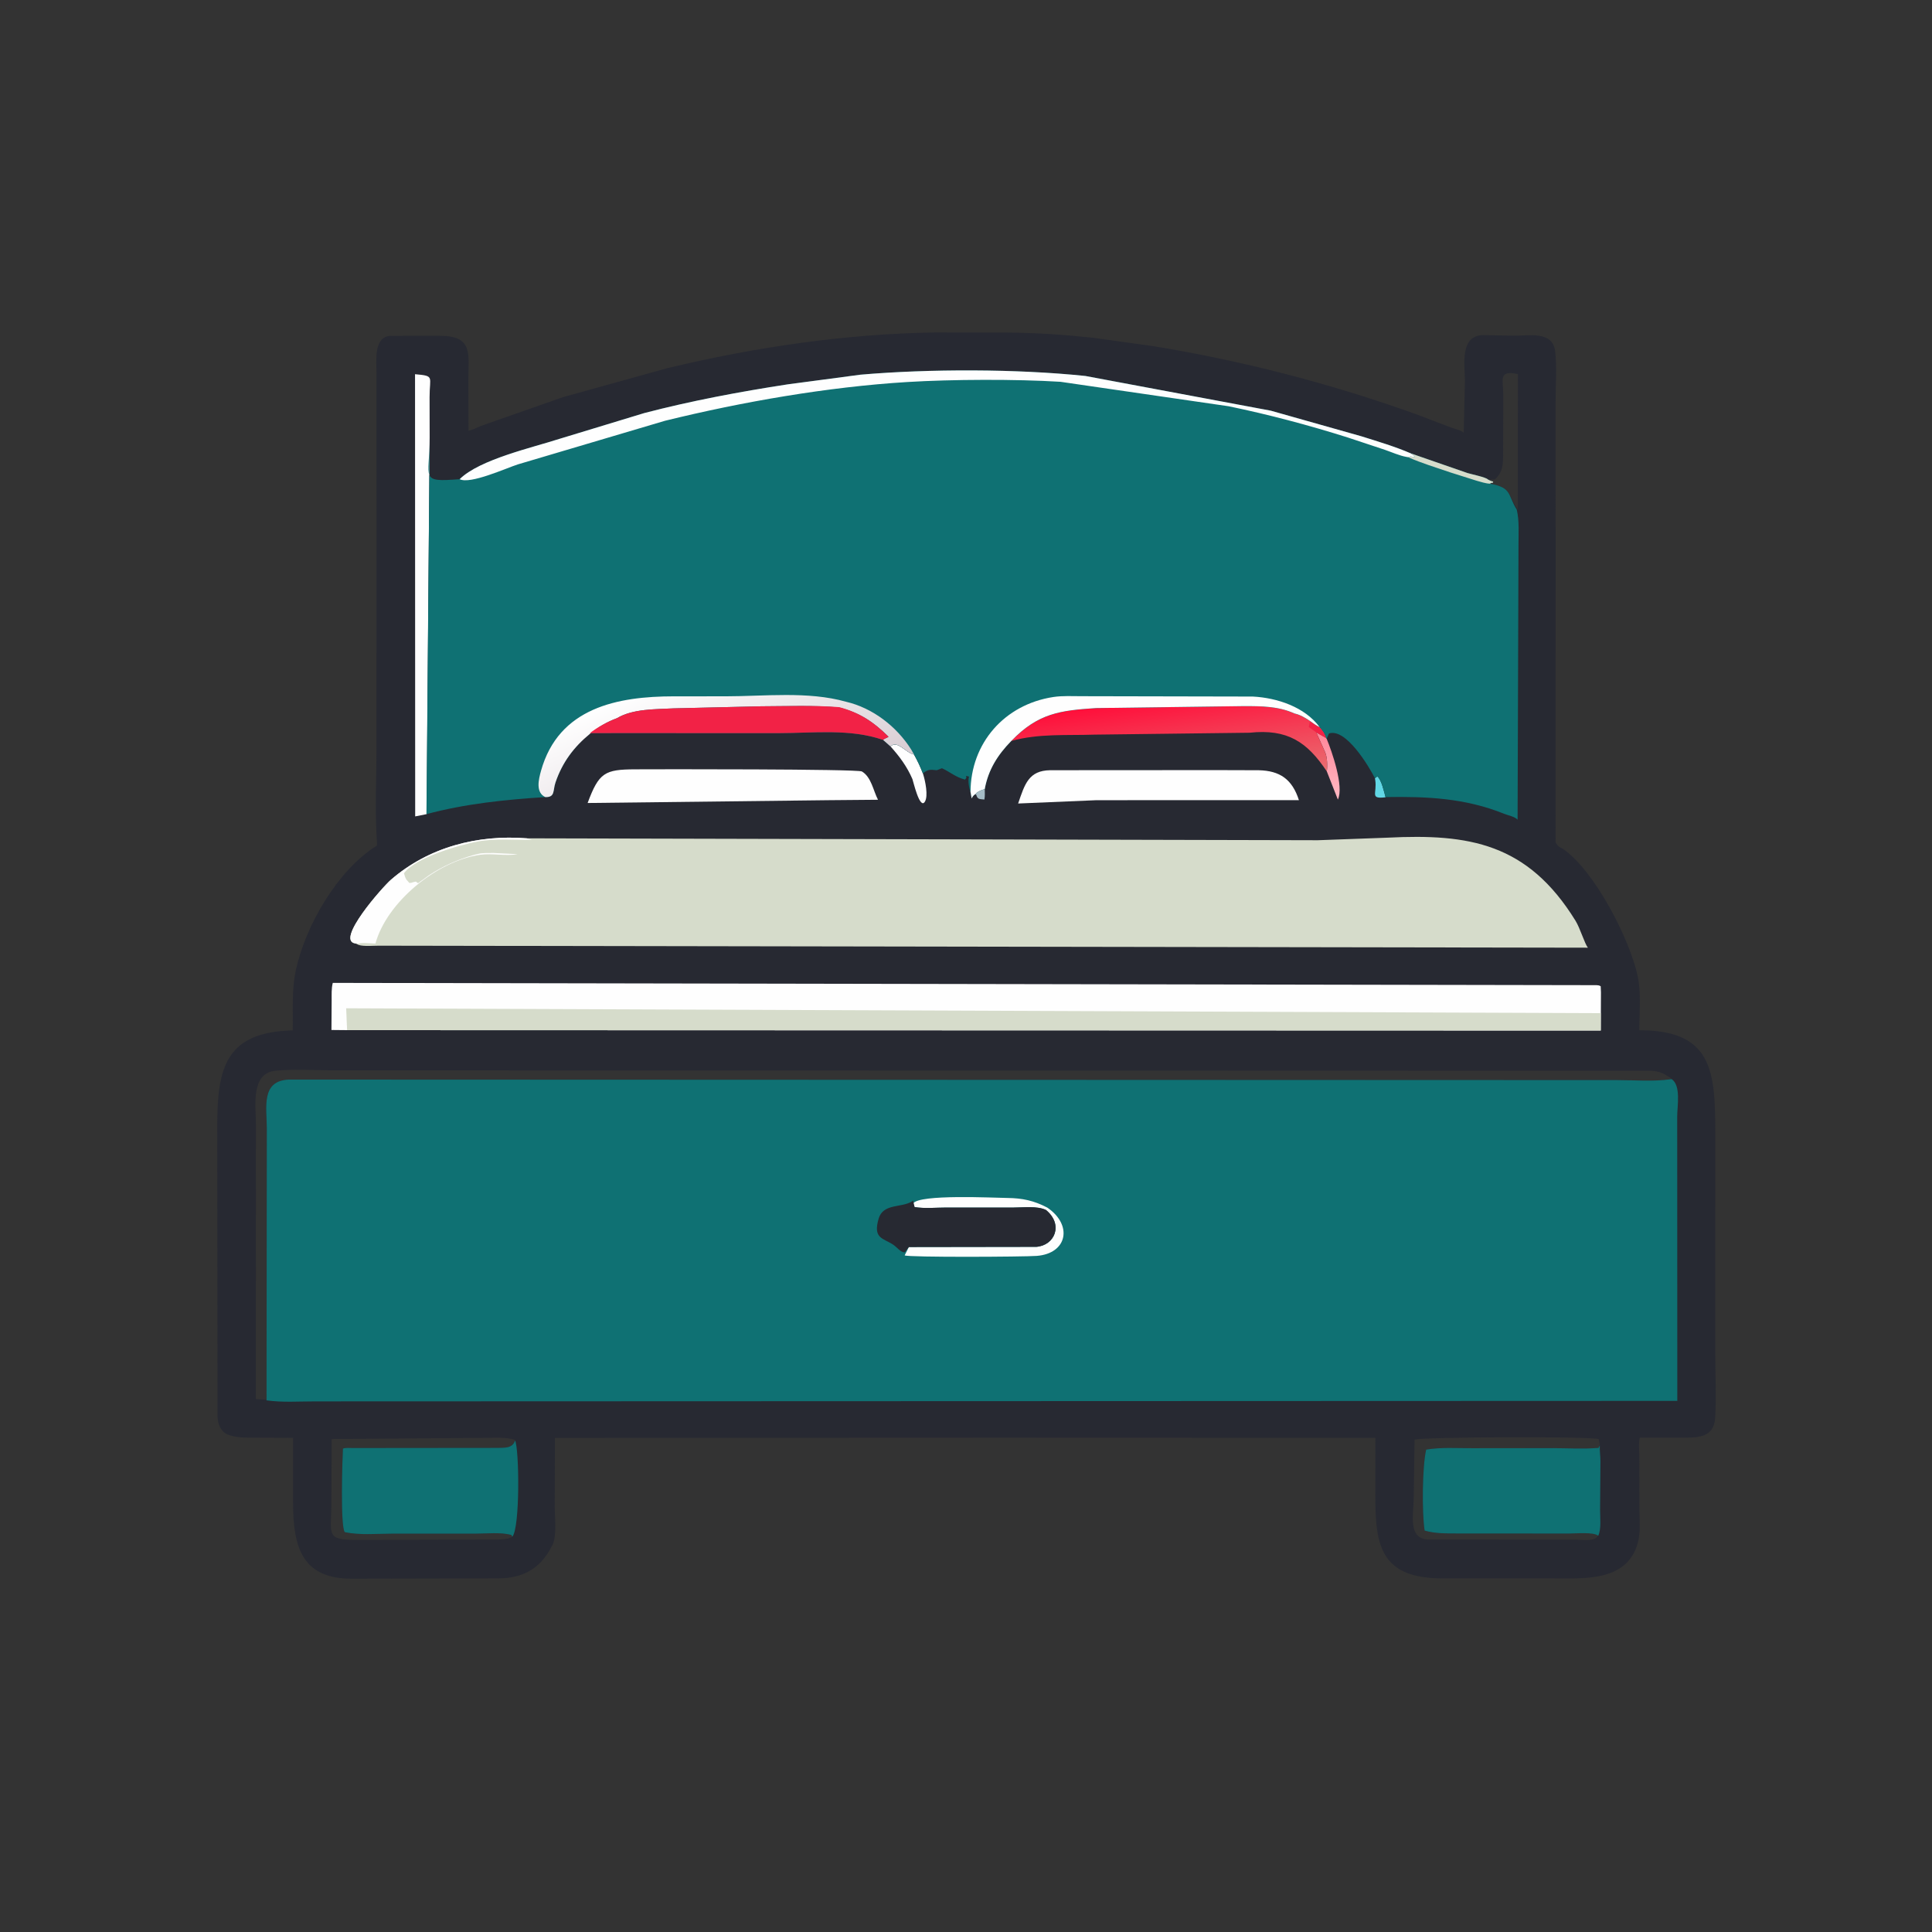 <svg version="1.1" xmlns="http://www.w3.org/2000/svg" style="display: block;" viewBox="0 0 2048 2048" width="640" height="640">
<rect x="0" y="0" width="2048" height="2048" fill="#333333" stroke="none"/>
<defs>
	<linearGradient id="Gradient1" gradientUnits="userSpaceOnUse" x1="1413.98" y1="783.57" x2="1400.02" y2="835.43">
		<stop class="stop0" offset="0" stop-opacity="1" stop-color="rgb(255,137,156)"/>
		<stop class="stop1" offset="1" stop-opacity="1" stop-color="rgb(255,180,191)"/>
	</linearGradient>
	<linearGradient id="Gradient2" gradientUnits="userSpaceOnUse" x1="1231.52" y1="738.62" x2="1245.65" y2="839.461">
		<stop class="stop0" offset="0" stop-opacity="1" stop-color="rgb(255,14,58)"/>
		<stop class="stop1" offset="1" stop-opacity="1" stop-color="rgb(233,110,113)"/>
	</linearGradient>
	<linearGradient id="Gradient3" gradientUnits="userSpaceOnUse" x1="793.817" y1="873.949" x2="722.217" y2="710.682">
		<stop class="stop0" offset="0" stop-opacity="1" stop-color="rgb(216,205,211)"/>
		<stop class="stop1" offset="1" stop-opacity="1" stop-color="rgb(255,255,255)"/>
	</linearGradient>
</defs>
<path transform="translate(0,0)" fill="rgb(39,41,50)" d="M 990.954 352.43 L 1067.95 352.544 C 1098.38 352.743 1128.26 354.808 1158.5 358.018 L 1222.5 366.933 C 1317.98 382.54 1411.83 406.861 1502.84 439.72 L 1537.78 453.067 C 1541.92 454.657 1548.27 455.777 1551.6 458.653 L 1552.89 403.708 C 1552.78 387.256 1547.02 355.469 1572.5 355.227 L 1605.73 355.878 C 1620.64 355.913 1645.92 350.762 1648.47 372.037 C 1650.51 389.07 1648.99 407.866 1648.99 425.112 L 1649.01 893.161 C 1650.21 894.982 1651.38 896.794 1653.31 897.9 L 1657.5 900.338 C 1691.15 924.246 1727.54 995.765 1735.94 1034.38 C 1739.84 1052.29 1737.75 1073.78 1737.76 1092.1 C 1815.09 1092.07 1818.28 1135.39 1818.27 1200.61 L 1818.26 1435.19 C 1818.26 1457.48 1819.45 1480.48 1818.16 1502.69 C 1816.85 1525.15 1798.34 1523.92 1780.83 1523.98 L 1738.2 1524 C 1736.71 1529.94 1737.78 1538.46 1737.8 1544.67 L 1737.86 1601.04 C 1737.86 1610.7 1738.97 1622.05 1737.04 1631.5 C 1727.63 1677.58 1679.25 1673.11 1644.57 1673.14 L 1529.12 1673.16 C 1463.68 1673.09 1457.91 1638.65 1457.91 1586.12 L 1457.98 1524.13 L 1060.5 1524 L 588.229 1524.2 L 588.045 1597.12 C 588.032 1608.05 590.492 1628.13 585.617 1637.75 L 584.953 1639 C 572.362 1663.67 553.598 1673.09 527.582 1673.14 L 373.552 1673.47 C 320.536 1673.83 310.72 1640.69 310.674 1593.28 L 310.67 1524.14 L 272.307 1524 C 263.168 1523.93 253.195 1524.39 244.372 1521.7 L 243 1521.26 C 234.191 1518.47 230.784 1509.84 230.554 1501.19 L 230.309 1192.72 C 230.312 1130.98 239.772 1094.08 310.305 1092.24 C 310.798 1070.46 308.971 1049.88 313.645 1028.3 C 323.834 981.263 357.473 923.15 398.361 897.082 L 399.508 896.366 C 399.805 893.817 399.52 891.472 399.364 888.932 C 397.412 857.04 399.107 824.049 399.102 792.06 L 399.115 395.546 C 399.113 383.474 395.551 356.477 414.497 356.003 L 466.459 355.979 C 501.68 356.052 496.576 375.298 496.48 401.8 L 496.649 456.657 C 500.966 455.759 505.55 453.256 509.666 451.55 L 596.42 421.115 L 707.038 390.357 C 799.607 368.142 895.74 353.906 990.954 352.43 z M 282.822 1483.87 L 282.821 1195.44 C 282.79 1174.44 276.29 1145.29 306.5 1144.41 L 1714.13 1144.93 C 1732.36 1144.93 1752.56 1146.64 1770.58 1144.09 L 1771.99 1143.53 C 1764.49 1138.25 1759.18 1135.38 1749.88 1135.02 L 354.539 1134.62 C 334.67 1134.59 313.742 1133.1 294 1134.82 L 292.367 1134.95 C 265.365 1137.39 271.283 1172.91 271.283 1191.12 L 271.216 1483.01 L 282.822 1483.87 z M 1694.18 1627.3 C 1689.14 1623.77 1670.27 1625.62 1663.54 1625.62 L 1543.41 1625.54 C 1531.89 1625.47 1521.36 1625.69 1510.16 1622.47 C 1507.22 1603.42 1507.62 1554.32 1511.82 1536.64 C 1527.51 1533.96 1544.72 1535.19 1560.66 1535.16 L 1645.07 1535.07 C 1661.37 1535.11 1678.26 1536.17 1694.5 1534.82 L 1695.84 1531.38 L 1694.66 1525.52 C 1686.99 1522.45 1505.97 1523.1 1499.48 1526.14 L 1498.58 1588.18 C 1498.57 1605.18 1491.97 1631.1 1514 1631.97 L 1671.07 1632.11 C 1677.1 1632.07 1691.38 1634.68 1694.18 1627.3 z M 543.039 1628.6 L 542.121 1627.11 C 530.63 1624.03 516.143 1625.72 504.169 1625.72 L 416.293 1625.73 C 399.915 1625.73 381.469 1627.54 365.503 1624.17 C 360.616 1618.25 362.92 1546.84 363.525 1535.56 C 366.679 1534.49 370.711 1534.98 374.057 1534.97 L 527.018 1534.82 C 534.77 1534.55 543.205 1535.61 545.973 1526.3 C 536.109 1523.15 524.113 1524.2 513.845 1524.16 L 351.615 1525.45 L 351.283 1592.15 C 351.243 1627.41 344.335 1632.43 379.293 1632.38 L 528.038 1631.97 C 532.672 1631.77 537.442 1631.68 541.717 1629.7 L 543.039 1628.6 z M 1577.08 508.137 L 1578.68 509.006 C 1580.08 509.761 1581.24 510.217 1582.82 510.5 L 1582.59 511.712 C 1581.17 511.712 1580.54 511.888 1579.38 512.718 C 1602.99 517.016 1597.87 524.166 1608.88 540.235 L 1609.07 396.554 C 1587.61 392.033 1593.59 402.793 1593.54 419.172 L 1593.35 484.849 C 1593.09 495.22 1592.18 501.038 1584.5 508.358 L 1577.08 508.137 z"/>
<path transform="translate(0,0)" fill="rgb(165,188,198)" d="M 1033.84 841.894 C 1036.25 838.822 1040.31 837.618 1043.89 836.352 C 1043.91 840.026 1044.2 843.927 1043.5 847.541 C 1038.69 846.951 1036.23 847.71 1034.87 842.529 L 1033.84 841.894 z"/>
<path transform="translate(0,0)" fill="rgb(97,215,229)" d="M 1457.5 825.004 L 1460 823.003 C 1464.58 826.796 1467.11 839.251 1468.76 845.16 C 1451.46 847.159 1460.03 841.179 1457.78 826.712 L 1457.5 825.004 z"/>
<path transform="translate(0,0)" fill="url(#Gradient1)" d="M 1395.3 776.359 L 1405.79 782.331 L 1406.3 783.108 C 1411.79 796.207 1424.9 833.881 1418.19 847.584 L 1406.49 817.74 C 1407.25 811.926 1407.03 802.569 1404.6 797.177 L 1395.3 776.359 z"/>
<path transform="translate(0,0)" fill="rgb(254,254,254)" d="M 944.017 791.304 C 950.934 784.059 960.098 797.895 968.876 799.781 C 972.559 806.378 975.578 812.767 978.269 819.823 L 978.717 821.177 C 980.71 827.578 984.267 843.76 980.36 849.91 C 974.907 858.494 968.013 827.74 967.198 825.847 C 961.562 812.756 953.531 801.806 944.017 791.304 z"/>
<path transform="translate(0,0)" fill="rgb(254,254,254)" d="M 452.256 863.013 L 440.112 865.42 L 439.955 396.671 C 461.126 398.564 455.308 398.906 455.369 420.97 L 455.452 463.822 L 452.256 863.013 z"/>
<path transform="translate(0,0)" fill="url(#Gradient2)" d="M 1071.99 785.45 C 1100.45 755.938 1123.92 753.077 1161.75 750.592 L 1318.68 748.516 C 1337 748.517 1355.32 748.577 1372.3 756.36 C 1377.78 757.427 1384.04 761.082 1388.65 764.227 C 1391.9 766.485 1395.19 769.134 1398.83 770.703 C 1402.13 774.487 1404.37 777.431 1405.79 782.331 L 1395.3 776.359 L 1404.6 797.177 C 1407.03 802.569 1407.25 811.926 1406.49 817.74 C 1385.68 786.517 1364.82 772.426 1324.62 776.724 L 1160 778.743 C 1129.61 779.777 1101.56 777.373 1071.99 785.45 z"/>
<path transform="translate(0,0)" fill="rgb(242,34,70)" d="M 1388.65 764.227 C 1391.9 766.485 1395.19 769.134 1398.83 770.703 C 1402.13 774.487 1404.37 777.431 1405.79 782.331 L 1395.3 776.359 L 1387.33 770.673 L 1388.65 764.227 z"/>
<path transform="translate(0,0)" fill="rgb(254,254,254)" d="M 1289.31 816.351 L 1334.35 816.486 C 1356.6 816.986 1369.77 825.912 1376.91 848.207 L 1162.51 848.232 L 1079.27 851.752 C 1086.31 831.041 1090.51 816.773 1113.34 816.46 L 1289.31 816.351 z"/>
<path transform="translate(0,0)" fill="rgb(254,254,254)" d="M 673.194 815.522 C 694.748 815.358 909.136 815.127 913.638 817.78 C 923.694 823.706 925.663 838.164 930.73 847.777 L 878.22 848.23 L 622.903 851.213 C 634.912 818.935 641.071 815.65 673.194 815.522 z"/>
<path transform="translate(0,0)" fill="rgb(15,113,115)" d="M 1695.84 1532.14 C 1695.55 1537.65 1696.54 1543.27 1696.53 1548.84 L 1696.15 1600.63 C 1696.13 1608.36 1697.62 1621.12 1694.18 1627.94 C 1689.14 1623.77 1670.27 1625.62 1663.54 1625.62 L 1543.41 1625.54 C 1531.89 1625.47 1521.36 1625.69 1510.16 1622.47 C 1507.22 1603.42 1507.62 1554.32 1511.82 1536.64 C 1527.51 1533.96 1544.72 1535.19 1560.66 1535.16 L 1645.07 1535.07 C 1661.37 1535.11 1678.26 1536.17 1694.5 1534.82 L 1695.84 1532.14 z"/>
<path transform="translate(0,0)" fill="rgb(15,113,115)" d="M 545.973 1526.95 C 550.403 1535.31 551.454 1619.66 543.039 1629.02 L 542.121 1627.11 C 530.63 1624.03 516.143 1625.72 504.169 1625.72 L 416.293 1625.73 C 399.915 1625.73 381.469 1627.54 365.503 1624.17 C 360.616 1618.25 362.92 1546.84 363.525 1535.56 C 366.679 1534.49 370.711 1534.98 374.057 1534.97 L 527.018 1534.82 C 534.77 1534.55 543.205 1535.61 545.973 1526.95 z"/>
<path transform="translate(0,0)" fill="rgb(254,254,254)" d="M 367.925 1091.99 L 351.353 1091.83 L 351.563 1060.62 C 351.607 1054.36 351.205 1048 352.753 1041.9 L 1692.47 1044.32 C 1694.37 1044.43 1695.2 1044.51 1696.8 1045.47 L 1697.08 1051.89 L 1696.87 1092.4 L 367.925 1091.99 z"/>
<path transform="translate(0,0)" fill="rgb(214,220,203)" d="M 1696.93 1051.89 L 1696.87 1092.4 L 367.925 1091.99 L 366.953 1068.82 L 1696.98 1073.98 L 1696.93 1051.89 z"/>
<path transform="translate(0,0)" fill="rgb(214,220,203)" d="M 558.399 888.651 L 1396.96 890.675 L 1470.89 887.96 C 1557.11 883.656 1619.32 893.724 1670.11 976.027 C 1674.96 983.897 1679.74 1000.11 1683.2 1004.59 L 401.784 1002.47 C 395.865 1002.43 385.672 1003.46 380.228 1001.68 L 376.673 1000.06 C 355.182 997.086 405.686 940.123 414.405 932.577 C 454.535 897.845 506.219 884.585 558.399 888.651 z"/>
<path transform="translate(0,0)" fill="rgb(254,254,254)" d="M 380.228 1000.36 L 376.673 1000.06 C 355.182 997.086 405.686 940.123 414.405 932.577 C 454.535 897.845 506.219 884.585 558.399 888.651 L 563.78 890.188 C 545.009 890.809 525.118 888.507 506.507 892.007 C 487.44 895.592 440.724 908.737 428.213 925.713 C 428.882 928.126 429.505 930.133 430.732 932.341 L 434 936 C 435.949 935.88 436.643 935.625 438.5 935 L 441 934.5 C 443.77 937.625 443.732 935.325 447.25 933.25 L 454.484 927.984 C 469.389 918.048 485.129 911.142 502.25 906.25 L 507.5 905 C 510.499 904.133 519.393 904.156 523.004 904.183 L 548.674 905.451 C 536.047 907.744 521.94 904.305 509 906.122 C 463.126 912.562 409.957 956.389 397.969 1000.22 C 394.312 1000.17 383.042 998.873 380.228 1000.36 z"/>
<path transform="translate(0,0)" fill="rgb(15,113,115)" d="M 487.271 507.949 C 508.367 486.952 564.894 474.369 593.296 465.131 L 683.039 437.85 C 732.896 424.837 783.964 415.279 834.868 407.451 L 912 397.191 C 984.687 390.896 1078.04 390.944 1150.53 398.545 L 1347.08 435.338 L 1443.04 462.459 C 1460.56 467.966 1478.8 473.374 1495.66 480.66 L 1555.59 501.446 C 1558.92 502.487 1575.29 505.935 1577.08 508.137 L 1578.68 509.006 C 1580.08 509.761 1581.24 510.217 1582.82 510.5 L 1582.59 511.712 C 1581.17 511.712 1580.54 511.888 1579.38 512.718 C 1602.99 517.016 1597.87 524.166 1607.82 540.235 C 1610.68 552.196 1609.61 566.124 1609.66 578.396 L 1608.71 868.878 C 1605.59 865.559 1598.63 864.351 1594.35 862.621 C 1553.36 846.04 1512.41 844.171 1468.76 844.941 C 1467.11 839.251 1464.58 826.796 1460 823.003 L 1457.5 825.004 C 1451.28 812.697 1426.82 771.491 1408.75 777.5 L 1406.3 783.108 L 1405.79 782.331 C 1404.37 777.431 1402.13 774.487 1398.83 770.703 C 1395.19 769.134 1391.9 766.485 1388.65 764.227 C 1384.04 761.082 1377.78 757.427 1372.3 756.36 C 1355.32 748.577 1337 748.517 1318.68 748.516 L 1161.75 750.592 C 1123.92 753.077 1100.45 755.938 1071.99 785.45 C 1057.62 800.195 1047.66 815.815 1043.89 836.352 C 1040.31 837.618 1036.25 838.822 1033.84 841.894 C 1028.52 845.065 1030.9 850.428 1029.1 841.079 L 1028.78 839.626 C 1027.28 835.703 1025.82 827.237 1027.25 823.25 L 1024.05 822.451 C 1024.19 823.598 1024.09 823.05 1024.42 824.396 L 1022.98 826.412 C 1012.91 823.818 1007.57 818.557 998.5 814.349 L 992.956 816.461 C 985.732 815.679 983.654 815.537 978.269 819.823 C 975.578 812.767 972.559 806.378 968.876 799.781 C 960.098 797.895 950.934 784.059 944.017 791.304 L 936.139 784.336 C 901.006 772.187 862.295 777.121 825.7 777.144 L 659.541 777.108 L 625.276 777.146 C 608.014 792.148 595.984 808.347 588.807 829.562 C 585.93 838.064 588.707 845.293 577.99 844.944 C 535.532 847.649 493.303 851.996 452.053 863.013 L 455.479 463.822 C 455.494 507.708 444.181 511.308 487.271 507.949 z"/>
<path transform="translate(0,0)" fill="rgb(214,220,203)" d="M 1495.66 480.66 L 1555.59 501.446 C 1558.92 502.487 1575.29 505.935 1577.08 508.137 L 1578.68 509.006 C 1580.08 509.761 1581.24 510.217 1582.82 510.5 L 1582.59 511.712 C 1581.17 511.712 1580.54 511.888 1579.38 512.718 C 1574.84 512.567 1569.82 510.824 1565.42 509.64 L 1537.11 500.681 C 1522.33 495.576 1506.91 490.994 1492.62 484.649 L 1495.37 483.822 C 1503.09 485.803 1499.07 483.721 1495.66 480.66 z"/>
<path transform="translate(0,0)" fill="rgb(254,254,254)" d="M 1028.78 839.626 C 1028.95 788.001 1064.53 746.767 1116.71 738.842 C 1126.33 737.381 1137.02 738.015 1146.77 738.004 L 1328.11 738.379 C 1353.93 739.739 1383.04 749.434 1398.83 770.703 C 1395.19 769.134 1391.9 766.485 1388.65 764.227 C 1384.04 761.082 1377.78 757.427 1372.3 756.36 C 1355.32 748.577 1337 748.517 1318.68 748.516 L 1161.75 750.592 C 1123.92 753.077 1100.45 755.938 1071.99 785.45 C 1057.62 800.195 1047.66 815.815 1043.89 836.352 C 1040.31 837.618 1036.25 838.822 1033.84 841.894 C 1028.52 845.065 1030.9 850.428 1029.1 841.079 L 1028.78 839.626 z"/>
<path transform="translate(0,0)" fill="url(#Gradient3)" d="M 577.99 844.944 C 567.615 839.957 570.876 826.477 573.508 817.064 C 592.266 749.966 654.93 738.179 714.235 738.14 L 768.915 738.119 C 810.083 738.121 856.487 732.512 896.658 743.837 C 925.036 750.411 950.43 770.011 965.892 794.5 L 968.876 799.781 C 960.098 797.895 950.934 784.059 944.017 791.304 L 936.139 784.336 C 938.049 782.526 940.04 782.438 941.907 781 C 926.141 765.337 911.223 755.342 889.572 749.965 C 862.203 747.451 834.093 748.642 806.623 748.706 L 714.028 750.906 C 695.101 751.926 670.907 751.185 653.949 761.328 C 643.854 765 633.445 770.942 625.276 777.937 C 608.014 792.148 595.984 808.347 588.807 829.562 C 585.93 838.064 588.707 845.293 577.99 844.944 z"/>
<path transform="translate(0,0)" fill="rgb(242,34,70)" d="M 653.949 761.328 C 670.907 751.185 695.101 751.926 714.028 750.906 L 806.623 748.706 C 834.093 748.642 862.203 747.451 889.572 749.611 C 911.223 755.342 926.141 765.337 941.907 781 C 940.04 782.438 938.049 782.526 936.139 784.336 C 901.006 772.187 862.295 777.121 825.7 777.144 L 659.541 777.108 L 625.276 777.146 C 633.445 770.942 643.854 765 653.949 761.328 z"/>
<path transform="translate(0,0)" fill="rgb(254,254,254)" d="M 487.271 507.949 C 508.367 486.952 564.894 474.369 593.296 465.131 L 683.039 437.85 C 732.896 424.837 783.964 415.279 834.868 407.451 L 912 397.191 C 984.687 390.896 1078.04 390.944 1150.53 398.545 L 1347.08 435.338 L 1443.04 462.459 C 1460.56 467.966 1478.8 473.374 1495.66 480.66 C 1499.07 483.721 1503.09 485.803 1495.37 483.822 L 1492.62 484.649 L 1490.89 484.353 C 1483.31 482.958 1475.3 479.333 1467.98 476.803 L 1428.59 463.73 C 1387.42 450.728 1344.75 439.384 1302.45 430.653 L 1124.19 404.723 C 1076.94 401.789 1008.75 402.083 961.977 404.946 C 877.501 410.115 786.813 425.901 704.956 446.03 L 549.116 492.225 C 537.108 496.007 498.334 513.76 487.271 507.949 z"/>
<path transform="translate(0,0)" fill="rgb(15,113,115)" d="M 1771.99 1143.88 C 1782.18 1150.74 1777.87 1172.53 1777.9 1183.63 L 1778.01 1484.99 L 334.217 1485.52 C 317.365 1485.49 299.171 1486.83 282.548 1484.43 L 282.821 1195.44 C 282.79 1174.44 276.29 1145.29 306.5 1144.41 L 1714.13 1144.93 C 1732.36 1144.93 1752.56 1146.64 1770.58 1144.09 L 1771.99 1143.88 z"/>
<path transform="translate(0,0)" fill="rgb(254,254,254)" d="M 967.926 1275.72 C 974.486 1265.7 1053.25 1269.72 1068.02 1269.9 C 1083.9 1270.1 1096.03 1272.71 1110.15 1280.09 C 1137.43 1298.58 1131.43 1328.78 1099 1331.3 C 1085.59 1332.35 962.761 1332.98 958.994 1330.75 L 963.42 1321.9 L 1098.52 1321.7 C 1117.82 1320.31 1127.78 1298.33 1108.78 1282.72 C 1099.27 1278.06 1084.29 1280.09 1073.95 1280.08 L 1002.98 1280.06 C 992.178 1280.06 980.085 1281.3 969.5 1279.55 L 967.926 1275.72 z"/>
<path transform="translate(0,0)" fill="rgb(39,41,50)" d="M 958.994 1327.6 C 954.488 1327.41 950.936 1322.19 946.944 1319.5 C 936.371 1312.38 924.975 1313.26 931.455 1291.62 C 936.257 1275.58 955.568 1280.43 966.475 1273.69 L 967.926 1272.72 L 969.5 1279.55 C 980.085 1281.3 992.178 1280.06 1002.98 1280.06 L 1073.95 1280.08 C 1084.29 1280.09 1099.27 1278.06 1108.78 1282.56 C 1127.78 1298.33 1117.82 1320.31 1098.52 1321.7 L 963.42 1321.9 L 958.994 1327.6 z"/>
</svg>